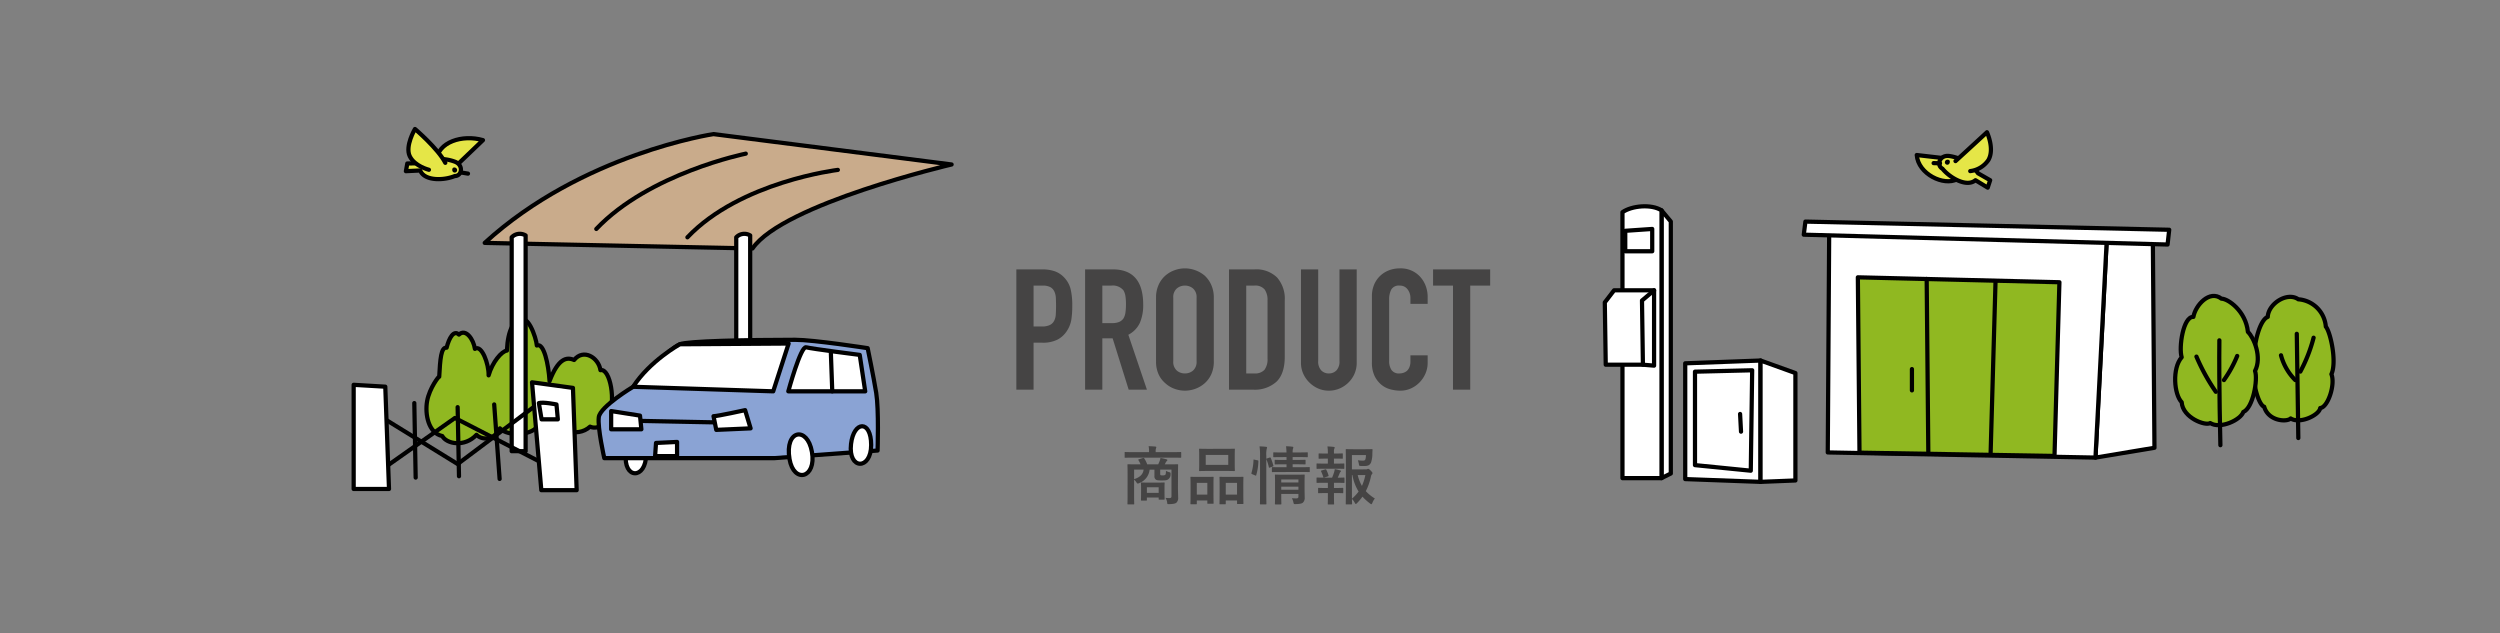<svg xmlns="http://www.w3.org/2000/svg" xmlns:xlink="http://www.w3.org/1999/xlink" width="592" height="150" viewBox="0 0 592 150">
  <rect x="0" y="0" width="592" height="150" fill="#808080" stroke="none"/>
  <defs>
    <clipPath id="clip-path">
      <rect id="長方形_11068" data-name="長方形 11068" width="592" height="150" transform="translate(8107 2557)" fill="#fff" stroke="#707070" stroke-width="1"/>
    </clipPath>
  </defs>
  <g id="マスクグループ_646" data-name="マスクグループ 646" transform="translate(-8107 -2557)" clip-path="url(#clip-path)">
    <g id="グループ_19354" data-name="グループ 19354" transform="translate(7719.75 2453.27)">
      <path id="パス_75909" data-name="パス 75909" d="M-55.08,0V-28.48h6.12a9.1,9.1,0,0,1,2.96.44,5.679,5.679,0,0,1,2.32,1.56,6.1,6.1,0,0,1,1.44,2.62,16.385,16.385,0,0,1,.4,4.06,20.139,20.139,0,0,1-.22,3.24A6.774,6.774,0,0,1-43-14.08a5.955,5.955,0,0,1-2.24,2.18,7.539,7.539,0,0,1-3.68.78H-51V0ZM-51-24.64v9.68h1.96a4.17,4.17,0,0,0,1.92-.36,2.265,2.265,0,0,0,1-1,3.655,3.655,0,0,0,.38-1.48q.06-.88.06-1.96,0-1-.04-1.9a4.111,4.111,0,0,0-.36-1.58,2.271,2.271,0,0,0-.96-1.04,3.811,3.811,0,0,0-1.84-.36Zm16.28,0v8.88h2.32a4.105,4.105,0,0,0,1.72-.3,2.338,2.338,0,0,0,1-.86,3.91,3.91,0,0,0,.44-1.38,13.269,13.269,0,0,0,.12-1.9,13.269,13.269,0,0,0-.12-1.9,3.8,3.8,0,0,0-.48-1.42,3.246,3.246,0,0,0-2.88-1.12ZM-38.8,0V-28.48h6.56q7.2,0,7.2,8.36a10.536,10.536,0,0,1-.78,4.28A6.048,6.048,0,0,1-28.56-13l4.4,13h-4.32l-3.8-12.16h-2.44V0ZM-22-21.76a7.277,7.277,0,0,1,.6-3.04A6.424,6.424,0,0,1-19.8-27a6.764,6.764,0,0,1,2.18-1.28,7.2,7.2,0,0,1,2.46-.44,7.2,7.2,0,0,1,2.46.44A7.251,7.251,0,0,1-10.48-27a6.7,6.7,0,0,1,1.56,2.2,7.277,7.277,0,0,1,.6,3.04V-6.72a7.21,7.21,0,0,1-.6,3.08,6.354,6.354,0,0,1-1.56,2.12A6.859,6.859,0,0,1-12.7-.2a7.2,7.2,0,0,1-2.46.44A7.2,7.2,0,0,1-17.62-.2,6.418,6.418,0,0,1-19.8-1.52a6.107,6.107,0,0,1-1.6-2.12A7.21,7.21,0,0,1-22-6.72Zm4.08,15.04a2.712,2.712,0,0,0,.82,2.18,2.892,2.892,0,0,0,1.94.7,2.892,2.892,0,0,0,1.94-.7,2.712,2.712,0,0,0,.82-2.18V-21.76a2.712,2.712,0,0,0-.82-2.18,2.892,2.892,0,0,0-1.94-.7,2.892,2.892,0,0,0-1.94.7,2.712,2.712,0,0,0-.82,2.18ZM-4.72,0V-28.48H1.32a7.014,7.014,0,0,1,5.34,1.92,7.6,7.6,0,0,1,1.82,5.44V-7.8q0,4-1.94,5.9A7.648,7.648,0,0,1,.96,0ZM-.64-24.64v20.8H1.24A3.027,3.027,0,0,0,3.68-4.7,4.164,4.164,0,0,0,4.4-7.4V-21.12a4.31,4.31,0,0,0-.68-2.6,2.9,2.9,0,0,0-2.48-.92Zm26.16-3.84V-6.4a6.545,6.545,0,0,1-.5,2.58,6.572,6.572,0,0,1-1.42,2.1A6.788,6.788,0,0,1,21.48-.28a6.369,6.369,0,0,1-2.56.52,6.228,6.228,0,0,1-2.54-.52,6.857,6.857,0,0,1-2.1-1.44,6.857,6.857,0,0,1-1.44-2.1,6.327,6.327,0,0,1-.52-2.58V-28.48H16.4V-6.8a3.055,3.055,0,0,0,.72,2.24,2.442,2.442,0,0,0,1.8.72,2.442,2.442,0,0,0,1.8-.72,3.055,3.055,0,0,0,.72-2.24V-28.48ZM42.32-8.12v1.76a6.342,6.342,0,0,1-.5,2.5,6.916,6.916,0,0,1-1.38,2.1A6.653,6.653,0,0,1,38.38-.3a6.031,6.031,0,0,1-2.54.54,9.134,9.134,0,0,1-2.36-.32A5.583,5.583,0,0,1,31.32-1.2a6.193,6.193,0,0,1-1.58-2.06,7.293,7.293,0,0,1-.62-3.22V-22.16a6.936,6.936,0,0,1,.48-2.6,6.119,6.119,0,0,1,1.36-2.08,6.322,6.322,0,0,1,2.1-1.38,7.056,7.056,0,0,1,2.7-.5,6.187,6.187,0,0,1,4.68,1.88,6.679,6.679,0,0,1,1.38,2.18,7.362,7.362,0,0,1,.5,2.74v1.6H38.24v-1.36a3.3,3.3,0,0,0-.68-2.08,2.2,2.2,0,0,0-1.84-.88,2.073,2.073,0,0,0-2.02.94,5.038,5.038,0,0,0-.5,2.38V-6.76a3.771,3.771,0,0,0,.54,2.08,2.127,2.127,0,0,0,1.94.84,2.963,2.963,0,0,0,.86-.14,2.566,2.566,0,0,0,.86-.46,2.441,2.441,0,0,0,.6-.88,3.565,3.565,0,0,0,.24-1.4v-1.4Zm6,8.12V-24.64H43.6v-3.84H57.12v3.84H52.4V0Z" transform="translate(683 196)" fill="#454444"/>
      <path id="パス_75910" data-name="パス 75910" d="M-16.8-6.015c0-1.365.03-2.07.03-2.16,0-.15-.015-.165-.165-.165-.09,0-.6.03-2.04.03h-.96a4.044,4.044,0,0,0,.225-.435.94.94,0,0,1,.24-.33.322.322,0,0,0,.15-.24c0-.09-.06-.135-.18-.18a12.011,12.011,0,0,0-1.455-.33,2.376,2.376,0,0,1-.165.645,6.918,6.918,0,0,1-.375.87H-24.09a6.663,6.663,0,0,0-.66-1.35c-.09-.15-.165-.21-.36-.15l-.915.285c-.18.06-.225.1-.135.24a5.954,5.954,0,0,1,.495.975h-.9c-1.425,0-1.935-.03-2.04-.03-.15,0-.165.015-.165.165,0,.105.03.705.03,2.04V-1c0,1.32-.03,1.92-.03,2.01,0,.15.015.165.165.165h1.275c.15,0,.165-.015.165-.165,0-.075-.03-.69-.03-1.95v-3.75a2.9,2.9,0,0,1,.525.6c.135.24.24.33.36.33a.807.807,0,0,0,.33-.12,3.805,3.805,0,0,0,2.46-3.18h1.14V-5.55a.941.941,0,0,0,.345.855c.195.15.555.195,1.32.195.96,0,1.275-.03,1.62-.285a1.428,1.428,0,0,0,.54-1.23c.015-.315-.045-.405-.345-.45a2.547,2.547,0,0,1-.75-.33c-.015.63-.03.825-.18.975a1,1,0,0,1-.6.12c-.315,0-.4,0-.495-.06s-.09-.2-.09-.435v-.87h2.67V-.75c0,.315-.15.42-.48.42-.375,0-.54-.015-.945-.045a2.331,2.331,0,0,1,.4,1.125c.045.36.045.375.51.36,1.065-.03,1.47-.15,1.695-.36a1.5,1.5,0,0,0,.4-1.215c0-.51-.045-1.38-.045-2.265Zm-8.145-1.05c-.12,1.05-.81,1.815-2.25,2.25v-2.25ZM-24.33.27c.15,0,.165-.015.165-.18V-.45h2.79v.315c0,.165.015.18.165.18h1.08c.15,0,.165-.015.165-.18,0-.09-.03-.375-.03-1.89V-2.88c0-.585.03-.885.03-.975,0-.15-.015-.165-.165-.165-.09,0-.465.03-1.62.03h-2.04c-1.155,0-1.53-.03-1.62-.03-.15,0-.165.015-.165.165,0,.105.03.42.03,1.185v.765c0,1.605-.03,1.905-.03,2,0,.165.015.18.165.18Zm.165-3.15h2.79v1.32h-2.79Zm6.1-7.02c1.335,0,1.785.03,1.875.03.135,0,.15-.015.15-.165V-11.07c0-.15-.015-.165-.15-.165-.09,0-.54.03-1.875.03h-4.02v-.12a2,2,0,0,1,.075-.765,1,1,0,0,0,.075-.285c0-.075-.075-.135-.225-.15-.51-.045-1.05-.075-1.6-.09a5.391,5.391,0,0,1,.1,1.29v.12h-3.75c-1.335,0-1.785-.03-1.875-.03-.135,0-.15.015-.15.165v1.035c0,.15.015.165.15.165.09,0,.54-.03,1.875-.03Zm8.415-2.085c-1.41,0-1.9-.03-1.995-.03-.15,0-.165.015-.165.165,0,.105.03.495.03,1.4V-8.28c0,.9-.03,1.29-.03,1.38,0,.165.015.18.165.18.09,0,.585-.03,1.995-.03h4.14c1.425,0,1.9.03,2.01.03.15,0,.165-.015.165-.18,0-.09-.03-.48-.03-1.38v-2.175c0-.9.03-1.29.03-1.4,0-.15-.015-.165-.165-.165-.105,0-.585.03-2.01.03Zm-.585,1.44H-4.9V-8.19H-10.23ZM-5.655,1.14c.15,0,.165-.015.165-.165V.24h2.67V.9c0,.165.015.18.165.18H-1.47c.15,0,.165-.015.165-.18,0-.09-.03-.51-.03-2.76V-3.465c0-1.2.03-1.635.03-1.725,0-.165-.015-.18-.165-.18-.09,0-.48.03-1.635.03h-2.07c-1.155,0-1.545-.03-1.65-.03-.135,0-.15.015-.15.18,0,.09.03.525.03,1.95v1.395c0,2.3-.03,2.715-.03,2.82,0,.15.015.165.15.165Zm.165-5.07h2.67v2.775H-5.49Zm-7.02,5.07c.15,0,.165-.015.165-.18V.24h2.49V.855c0,.15.015.165.15.165h1.17c.15,0,.165-.015.165-.165,0-.09-.03-.525-.03-2.775V-3.495c0-1.185.03-1.62.03-1.71,0-.15-.015-.165-.165-.165-.1,0-.48.03-1.6.03H-12.1c-1.11,0-1.485-.03-1.59-.03-.15,0-.165.015-.165.165,0,.105.03.525.03,1.965v1.395c0,2.3-.03,2.715-.03,2.805,0,.165.015.18.165.18Zm.165-5.07h2.49v2.775h-2.49ZM13.17-3.96c0-1.11.03-1.665.03-1.755,0-.165-.015-.18-.165-.18-.1,0-.54.03-1.86.03H8.19c-1.32,0-1.77-.03-1.86-.03-.165,0-.18.015-.18.18,0,.09.03.57.03,1.62v3.51C6.18.48,6.15.93,6.15,1c0,.165.015.18.18.18H7.5c.165,0,.18-.015.18-.18,0-.075-.03-.57-.03-1.62V-1.3h4.065v.6c0,.3-.09.45-.525.45-.27,0-.675-.015-1.02-.045a3.477,3.477,0,0,1,.345.93c.105.48.12.48.585.465,1.095-.03,1.455-.15,1.71-.375A1.578,1.578,0,0,0,13.2-.54c0-.465-.03-1.335-.03-2.085ZM7.65-2.3V-3.03h4.065V-2.3Zm4.065-2.43v.7H7.65v-.7Zm.5-1.77c1.44,0,1.95.015,2.025.015.15,0,.165,0,.165-.165V-7.5c0-.15-.015-.165-.165-.165-.075,0-.585.03-2.025.03H10.35v-.69h1.02c1.335,0,1.785.03,1.875.03.15,0,.165-.015.165-.18v-.75c0-.15-.015-.165-.165-.165-.09,0-.54.03-1.875.03H10.35v-.675h1.44c1.4,0,1.875.03,1.965.03.165,0,.18-.015.18-.165v-.81c0-.165-.015-.18-.18-.18-.09,0-.57.03-1.965.03H10.35a3.267,3.267,0,0,1,.06-.825,1.484,1.484,0,0,0,.1-.39c0-.06-.075-.135-.24-.15-.51-.06-.93-.09-1.485-.1.06.525.09.945.105,1.47h-.99c-1.41,0-1.89-.03-1.98-.03-.15,0-.165.015-.165.18v.81c0,.15.015.165.165.165.09,0,.57-.03,1.98-.03H8.9v.675h-.75c-1.35,0-1.785-.03-1.89-.03-.15,0-.165.015-.165.165v.75c0,.165.015.18.165.18.105,0,.54-.03,1.89-.03H8.9v.69H7.635c-1.455,0-1.95-.03-2.04-.03-.15,0-.165.015-.165.165v.855c0,.165.015.165.165.165.09,0,.585-.015,2.04-.015ZM2.625-1.62C2.625.06,2.6.915,2.6.99c0,.165.015.18.165.18H3.975c.15,0,.165-.015.165-.18,0-.075-.03-.93-.03-2.625V-10.35a5.951,5.951,0,0,1,.105-1.665.738.738,0,0,0,.075-.3c0-.075-.09-.135-.24-.15-.495-.06-.975-.09-1.545-.105a13.779,13.779,0,0,1,.12,2.265ZM1.32-9.42c-.21-.045-.24-.06-.24.09A12.457,12.457,0,0,1,.6-6.285c-.045.15-.03.225.165.3l.72.3c.165.075.2.09.24-.06a13.017,13.017,0,0,0,.51-3.285c.015-.165-.015-.2-.21-.24ZM4.3-9.72c-.195.06-.21.09-.15.255A11.247,11.247,0,0,1,4.71-7.65c.03.165.075.165.27.09l.63-.225c.2-.075.21-.105.165-.255A10.916,10.916,0,0,0,5.16-9.825c-.06-.135-.105-.15-.27-.09Zm20.085,2.6v-3.39H27.7a3.452,3.452,0,0,1-.1.93c-.09.3-.24.39-.63.39a8.477,8.477,0,0,1-1.17-.09,5.445,5.445,0,0,1,.24.96c.06.36.075.36.42.39.27.015.54.015.8.015.93,0,1.35-.21,1.635-.795a6.32,6.32,0,0,0,.33-2.25c.015-.255.015-.48.045-.765.015-.15-.045-.195-.2-.195-.09,0-.495.03-1.695.03H24.96c-1.185,0-1.77-.03-1.86-.03-.165,0-.18.015-.18.165,0,.1.03,1.125.03,3.18v6.465c0,2.04-.03,3.03-.03,3.135,0,.135.015.15.18.15h1.155c.15,0,.165-.015.165-.15,0-.06-.015-.45-.03-1.155a3.753,3.753,0,0,1,.645.885c.12.21.18.315.27.315s.15-.075.3-.21A13.13,13.13,0,0,0,26.88-.66,13.408,13.408,0,0,0,28.68.96c.15.105.24.165.3.165.09,0,.15-.1.255-.33a3.443,3.443,0,0,1,.585-1.02,9.972,9.972,0,0,1-2.145-1.74A13.834,13.834,0,0,0,28.89-5.43,1.062,1.062,0,0,1,29.145-6a.362.362,0,0,0,.1-.255c0-.105-.06-.21-.42-.585-.36-.36-.48-.405-.57-.405a.391.391,0,0,0-.225.06.831.831,0,0,1-.42.06Zm0,1.35H24.5a10.979,10.979,0,0,0,1.47,3.9A10.258,10.258,0,0,1,24.39-.18Zm3.18,0a11.973,11.973,0,0,1-.81,2.565,9.838,9.838,0,0,1-1-2.565Zm-9.375,3.06c-1.17,0-1.56-.03-1.65-.03-.15,0-.165.015-.165.165v.93c0,.15.015.165.165.165.09,0,.48-.03,1.65-.03h.5V-.54c0,1-.03,1.47-.03,1.56,0,.15.015.165.165.165H20c.15,0,.165-.015.165-.165,0-.075-.03-.555-.03-1.56v-.975h.4c1.17,0,1.545.03,1.635.03.15,0,.165-.015.165-.165v-.93c0-.15-.015-.165-.165-.165-.09,0-.465.03-1.635.03h-.4v-1.23h.555c1.275,0,1.68.03,1.77.03.15,0,.165-.015.165-.18v-.93c0-.15-.015-.165-.165-.165-.09,0-.45.03-1.44.03.2-.39.315-.675.48-1.095a.8.8,0,0,1,.195-.285.229.229,0,0,0,.1-.18c0-.075-.06-.12-.21-.165a11.032,11.032,0,0,0-1.26-.3,5.15,5.15,0,0,1-.15.7c-.135.435-.3.885-.48,1.32h-1.77c-1.26,0-1.68-.03-1.755-.03-.15,0-.165.015-.165.165v.93c0,.165.015.18.165.18.075,0,.5-.03,1.755-.03h.765v1.23ZM17.94-8.49c-1.26,0-1.68-.03-1.755-.03-.165,0-.18.015-.18.18v.93c0,.15.015.165.18.165.075,0,.495-.03,1.755-.03h2.7c1.29,0,1.695.03,1.785.03.15,0,.165-.015.165-.165v-.93c0-.165-.015-.18-.165-.18-.09,0-.495.03-1.785.03h-.51V-9.675h.33c1.155,0,1.53.03,1.62.03.135,0,.15-.015.15-.165v-.945c0-.135-.015-.15-.15-.15-.09,0-.465.03-1.62.03h-.33v-.4a1.648,1.648,0,0,1,.09-.75.578.578,0,0,0,.09-.27c0-.075-.075-.135-.24-.15a13.809,13.809,0,0,0-1.485-.105,9.542,9.542,0,0,1,.1,1.65v.03h-.405c-1.155,0-1.53-.03-1.62-.03-.15,0-.165.015-.165.15v.945c0,.15.015.165.165.165.09,0,.465-.03,1.62-.03h.405V-8.49Zm.75,3.03c.195-.06.195-.105.15-.255a7.6,7.6,0,0,0-.51-1.3c-.06-.12-.1-.15-.27-.105l-.825.255c-.18.06-.21.075-.135.24a9.419,9.419,0,0,1,.5,1.32c.045.15.075.165.27.105Z" transform="translate(683 222)" fill="#454444"/>
      <g id="グループ_18852" data-name="グループ 18852" transform="translate(407.008 4271)">
        <path id="パス_73607" data-name="パス 73607" d="M417.43,1215.971c2.033-5.311,3.992-5.8,5.812-5,2.2-2.763,5.785-.615,6.242,2.412,2.3-.555,3.781,7.552,1.825,11.118s-4.281,2.253-4.281,2.253c-3.112,2.855-8.251.6-8.778-1.779-1.8,2.161-2.443,1.852-3.379,1.172-1.089,2.81-7.392,3.023-9.193,1.015-1.444,2.98-4.339,2.793-5.547,1.527-2.793,3.01-7.078,2.189-8.106.29-3.29-.681-4.148-5.19-3.587-8.294s2.9-6.067,2.864-5.743c.223-4.138.429-7.072,1.754-6.886.589-2.331,1.7-4.261,2.915-3.1,1.623-1.529,3.465,1.144,3.783,3.383,1.576-1.1,3.318,3.537,3.246,6.27.9-3.165,3.085-5.712,4.335-5.866.219-5.126,1.778-7.1,2.859-6.731,1.863-2.7,4.091,3.646,4.224,5.53,1.651-.756,2.77,4.448,3.012,8.432" transform="translate(-307.053 -5292.997)" fill="#90b821"/>
        <path id="パス_73608" data-name="パス 73608" d="M417.43,1215.971c2.033-5.311,3.992-5.8,5.812-5,2.2-2.763,5.785-.615,6.242,2.412,2.3-.555,3.781,7.552,1.825,11.118s-4.281,2.253-4.281,2.253c-3.112,2.855-8.251.6-8.778-1.779-1.8,2.161-2.443,1.852-3.379,1.172-1.089,2.81-7.392,3.023-9.193,1.015-1.444,2.98-4.339,2.793-5.547,1.527-2.793,3.01-7.078,2.189-8.106.29-3.29-.681-4.148-5.19-3.587-8.294s2.9-6.067,2.864-5.743c.223-4.138.429-7.072,1.754-6.886.589-2.331,1.7-4.261,2.915-3.1,1.623-1.529,3.465,1.144,3.783,3.383,1.576-1.1,3.318,3.537,3.246,6.27.9-3.165,3.085-5.712,4.335-5.866.219-5.126,1.778-7.1,2.859-6.731,1.863-2.7,4.091,3.646,4.224,5.53C416.069,1206.783,417.188,1211.987,417.43,1215.971Z" transform="translate(-307.053 -5292.997)" fill="none" stroke="#000" stroke-linecap="round" stroke-linejoin="round" stroke-width="1"/>
        <path id="パス_74514" data-name="パス 74514" d="M402.077,1183.243c23.118-21.138,54.165-25.761,54.165-25.761l56.391,7.194s-39.878,9.319-47.143,19.888Z" transform="translate(-307.053 -5292.997)" fill="#c9ab8b"/>
        <path id="パス_74515" data-name="パス 74515" d="M402.077,1183.243c23.118-21.138,54.165-25.761,54.165-25.761l56.391,7.194s-39.878,9.319-47.143,19.888Z" transform="translate(-307.053 -5292.997)" fill="none" stroke="#000" stroke-linecap="round" stroke-linejoin="round" stroke-width="1"/>
        <path id="パス_74516" data-name="パス 74516" d="M408.462,1181.922v50.642h3.3v-51.082a2.653,2.653,0,0,0-3.3.44" transform="translate(-307.053 -5292.997)" fill="#fff"/>
        <path id="パス_74517" data-name="パス 74517" d="M408.462,1181.922v50.642h3.3v-51.082A2.653,2.653,0,0,0,408.462,1181.922Z" transform="translate(-307.053 -5292.997)" fill="none" stroke="#000" stroke-linecap="round" stroke-linejoin="round" stroke-width="1"/>
        <path id="パス_74518" data-name="パス 74518" d="M461.636,1181.922v50.642h3.3v-51.082a2.653,2.653,0,0,0-3.3.44" transform="translate(-307.053 -5292.997)" fill="#fff"/>
        <path id="パス_74519" data-name="パス 74519" d="M461.636,1181.922v50.642h3.3v-51.082A2.653,2.653,0,0,0,461.636,1181.922Z" transform="translate(-307.053 -5292.997)" fill="none" stroke="#000" stroke-linecap="round" stroke-linejoin="round" stroke-width="1"/>
        <path id="パス_74520" data-name="パス 74520" d="M428.5,1179.941c12.55-13.212,35.394-17.83,35.394-17.83" transform="translate(-307.053 -5292.997)" fill="none" stroke="#000" stroke-linecap="round" stroke-linejoin="round" stroke-width="1"/>
        <path id="パス_74521" data-name="パス 74521" d="M450.076,1181.922c12.55-13.211,35.621-15.963,35.621-15.963" transform="translate(-307.053 -5292.997)" fill="none" stroke="#000" stroke-linecap="round" stroke-linejoin="round" stroke-width="1"/>
        <path id="パス_74538" data-name="パス 74538" d="M435.522,1233.111c-.729,6.179,4.77,6.232,4.77.24s-4.12-5.753-4.77-.24" transform="translate(-307.053 -5292.997)" fill="#fff"/>
        <path id="パス_74539" data-name="パス 74539" d="M435.522,1233.111c-.729,6.179,4.77,6.232,4.77.24S436.172,1227.6,435.522,1233.111Z" transform="translate(-307.053 -5292.997)" fill="none" stroke="#000" stroke-linecap="round" stroke-linejoin="round" stroke-width="1"/>
        <path id="パス_74540" data-name="パス 74540" d="M437.22,1217.315s-7.8,4.674-8.13,7.19,1.3,9.707,1.3,9.707h40.325l24.39-1.8s.325-9.707-.326-13.662-2.022-10.576-2.022-10.576-12.771-1.982-17.174-1.982c-11.793,0-25.6.314-27.307,1.053-3.035,1.319-11.057,10.067-11.057,10.067" transform="translate(-307.053 -5292.997)" fill="#8aa3d4"/>
        <path id="パス_74541" data-name="パス 74541" d="M437.22,1217.315s-7.8,4.674-8.13,7.19,1.3,9.707,1.3,9.707h40.325l24.39-1.8s.325-9.707-.326-13.662-2.022-10.576-2.022-10.576-12.771-1.982-17.174-1.982c-11.793,0-25.6.314-27.307,1.053C445.242,1208.567,437.22,1217.315,437.22,1217.315Z" transform="translate(-307.053 -5292.997)" fill="none" stroke="#000" stroke-linecap="round" stroke-linejoin="round" stroke-width="1"/>
        <line id="線_5116" data-name="線 5116" x2="22.497" y2="0.447" transform="translate(129.3 -4067.653)" fill="none" stroke="#000" stroke-linecap="round" stroke-linejoin="round" stroke-width="1"/>
        <path id="パス_74542" data-name="パス 74542" d="M432.017,1223.067v4.314h7.154l-.325-3.236Z" transform="translate(-307.053 -5292.997)" fill="#fff"/>
        <path id="パス_74543" data-name="パス 74543" d="M432.017,1223.067v4.314h7.154l-.325-3.236Z" transform="translate(-307.053 -5292.997)" fill="none" stroke="#000" stroke-linecap="round" stroke-linejoin="round" stroke-width="1"/>
        <path id="パス_74544" data-name="パス 74544" d="M456.257,1224.285c.976,0,7.48-1.438,7.48-1.438l1.3,4.314-8.13.36Z" transform="translate(-307.053 -5292.997)" fill="#fff"/>
        <path id="パス_74545" data-name="パス 74545" d="M456.257,1224.285c.976,0,7.48-1.438,7.48-1.438l1.3,4.314-8.13.36Z" transform="translate(-307.053 -5292.997)" fill="none" stroke="#000" stroke-linecap="round" stroke-linejoin="round" stroke-width="1"/>
        <path id="パス_74546" data-name="パス 74546" d="M437.22,1217.315c3.9-6.112,11.057-10.067,11.057-10.067l25.765-.172-3.652,11.317Z" transform="translate(-307.053 -5292.997)" fill="#fff"/>
        <path id="パス_74547" data-name="パス 74547" d="M437.22,1217.315c3.9-6.112,11.057-10.067,11.057-10.067l25.765-.172-3.652,11.317Z" transform="translate(-307.053 -5292.997)" fill="none" stroke="#000" stroke-linecap="round" stroke-linejoin="round" stroke-width="1"/>
        <path id="パス_74548" data-name="パス 74548" d="M473.967,1218.393s2.927-10.786,4.228-10.426,12.682,1.8,12.682,1.8l1.3,8.628Z" transform="translate(-307.053 -5292.997)" fill="#fff"/>
        <path id="パス_74549" data-name="パス 74549" d="M473.967,1218.393s2.927-10.786,4.228-10.426,12.682,1.8,12.682,1.8l1.3,8.628Z" transform="translate(-307.053 -5292.997)" fill="none" stroke="#000" stroke-linecap="round" stroke-linejoin="round" stroke-width="1"/>
        <line id="線_5117" data-name="線 5117" x2="0.325" y2="8.988" transform="translate(176.996 -4083.592)" fill="none" stroke="#000" stroke-linecap="round" stroke-linejoin="round" stroke-width="1"/>
        <path id="パス_74550" data-name="パス 74550" d="M474.252,1234.432c1.01,5.888,6.4,4.554,5.312-1.678s-6.5-5.273-5.312,1.678" transform="translate(-307.053 -5292.997)" fill="#fff"/>
        <path id="パス_74551" data-name="パス 74551" d="M474.252,1234.432c1.01,5.888,6.4,4.554,5.312-1.678S473.06,1227.481,474.252,1234.432Z" transform="translate(-307.053 -5292.997)" fill="none" stroke="#000" stroke-linecap="round" stroke-linejoin="round" stroke-width="1"/>
        <path id="パス_74552" data-name="パス 74552" d="M488.818,1230.857c-.729,6.179,4.77,6.232,4.77.24s-4.12-5.753-4.77-.24" transform="translate(-307.053 -5292.997)" fill="#fff"/>
        <path id="パス_74553" data-name="パス 74553" d="M488.818,1230.857c-.729,6.179,4.77,6.232,4.77.24S489.468,1225.344,488.818,1230.857Z" transform="translate(-307.053 -5292.997)" fill="none" stroke="#000" stroke-linecap="round" stroke-linejoin="round" stroke-width="1"/>
        <path id="パス_74554" data-name="パス 74554" d="M442.64,1230.617l-.217,3.116h5.2v-3.356Z" transform="translate(-307.053 -5292.997)" fill="#fff"/>
        <path id="パス_74555" data-name="パス 74555" d="M442.64,1230.617l-.217,3.116h5.2v-3.356Z" transform="translate(-307.053 -5292.997)" fill="none" stroke="#000" stroke-linecap="round" stroke-linejoin="round" stroke-width="1"/>
        <line id="線_5118" data-name="線 5118" x2="0.321" y2="17.636" transform="translate(78.349 -4071.817)" fill="none" stroke="#000" stroke-linecap="round" stroke-linejoin="round" stroke-width="1"/>
        <line id="線_5119" data-name="線 5119" x2="0.321" y2="16.353" transform="translate(88.61 -4070.855)" fill="none" stroke="#000" stroke-linecap="round" stroke-linejoin="round" stroke-width="1"/>
        <line id="線_5120" data-name="線 5120" x2="1.283" y2="17.636" transform="translate(97.267 -4071.496)" fill="none" stroke="#000" stroke-linecap="round" stroke-linejoin="round" stroke-width="1"/>
        <path id="パス_74556" data-name="パス 74556" d="M378.668,1236.251l16.353-11.544,21.8,11.223" transform="translate(-307.053 -5292.997)" fill="none" stroke="#000" stroke-linecap="round" stroke-linejoin="round" stroke-width="1"/>
        <path id="パス_74557" data-name="パス 74557" d="M376.423,1223.746l19.239,11.864,19.24-14.429" transform="translate(-307.053 -5292.997)" fill="none" stroke="#000" stroke-linecap="round" stroke-linejoin="round" stroke-width="1"/>
        <path id="パス_74558" data-name="パス 74558" d="M371.044,1241.513v-24.661l7.486.441.881,24.22Z" transform="translate(-307.053 -5292.997)" fill="#fff"/>
        <path id="パス_74559" data-name="パス 74559" d="M371.044,1241.513v-24.661l7.486.441.881,24.22Z" transform="translate(-307.053 -5292.997)" fill="none" stroke="#000" stroke-linecap="round" stroke-linejoin="round" stroke-width="1"/>
        <path id="パス_74560" data-name="パス 74560" d="M415.479,1241.8l-2.2-25.541,9.688,1.321.881,24.22Z" transform="translate(-307.053 -5292.997)" fill="#fff"/>
        <path id="パス_74561" data-name="パス 74561" d="M415.479,1241.8l-2.2-25.541,9.688,1.321.881,24.22Z" transform="translate(-307.053 -5292.997)" fill="none" stroke="#000" stroke-linecap="round" stroke-linejoin="round" stroke-width="1"/>
        <path id="パス_74562" data-name="パス 74562" d="M414.9,1221.18c.962-.321,4.169.321,4.169.321l.321,3.527h-3.849Z" transform="translate(-307.053 -5292.997)" fill="#fff"/>
        <path id="パス_74563" data-name="パス 74563" d="M414.9,1221.18c.962-.321,4.169.321,4.169.321l.321,3.527h-3.849Z" transform="translate(-307.053 -5292.997)" fill="none" stroke="#000" stroke-linecap="round" stroke-linejoin="round" stroke-width="1"/>
        <path id="パス_74564" data-name="パス 74564" d="M395.88,1164.446l5.78-5.532c-4.872-1.4-10.734.413-11.064,4.954" transform="translate(-307.053 -5292.997)" fill="#e5e647"/>
        <path id="パス_74565" data-name="パス 74565" d="M395.88,1164.446l5.78-5.532c-4.872-1.4-10.734.413-11.064,4.954" transform="translate(-307.053 -5292.997)" fill="none" stroke="#000" stroke-linecap="round" stroke-linejoin="round" stroke-width="1"/>
        <path id="パス_74566" data-name="パス 74566" d="M395.054,1164.033c2.064.826,1.651,3.385-.083,3.385-2.311.991-7.1,1.321-8.174-1.321l-3.385.165.33-1.816,3.3-.083a10.253,10.253,0,0,1,8.009-.33" transform="translate(-307.053 -5292.997)" fill="#e5e647"/>
        <path id="パス_74567" data-name="パス 74567" d="M395.054,1164.033c2.064.826,1.651,3.385-.083,3.385-2.311.991-7.1,1.321-8.174-1.321l-3.385.165.33-1.816,3.3-.083A10.253,10.253,0,0,1,395.054,1164.033Z" transform="translate(-307.053 -5292.997)" fill="none" stroke="#000" stroke-linecap="round" stroke-linejoin="round" stroke-width="1"/>
        <line id="線_5121" data-name="線 5121" x2="1.486" y2="0.248" transform="translate(89.571 -4126.404)" fill="none" stroke="#000" stroke-linecap="round" stroke-linejoin="round" stroke-width="1"/>
        <path id="パス_74568" data-name="パス 74568" d="M394.394,1166.015a.578.578,0,1,0,1.156,0c0-.743-1.25-.937-1.156,0" transform="translate(-307.053 -5292.997)"/>
        <path id="パス_74569" data-name="パス 74569" d="M392.742,1164.281c-1.734-3.385-7.183-8.009-7.183-8.009s-2.395,4.046-1.239,6.44,4.541,3.22,4.541,3.22" transform="translate(-307.053 -5292.997)" fill="#e5e647"/>
        <path id="パス_74570" data-name="パス 74570" d="M392.742,1164.281c-1.734-3.385-7.183-8.009-7.183-8.009s-2.395,4.046-1.239,6.44,4.541,3.22,4.541,3.22" transform="translate(-307.053 -5292.997)" fill="none" stroke="#000" stroke-linecap="round" stroke-linejoin="round" stroke-width="1"/>
      </g>
      <g id="グループ_18853" data-name="グループ 18853" transform="translate(407.008 4271)">
        <path id="パス_74522" data-name="パス 74522" d="M680.742,1175.538l2.2,2.642v59.67l-2.2,1.1Z" transform="translate(-307.053 -5292.997)" fill="#fff"/>
        <path id="パス_74523" data-name="パス 74523" d="M680.742,1175.538l2.2,2.642v59.67l-2.2,1.1Z" transform="translate(-307.053 -5292.997)" fill="none" stroke="#000" stroke-linecap="round" stroke-linejoin="round" stroke-width="1"/>
        <path id="パス_74524" data-name="パス 74524" d="M680.742,1238.951v-63.413c-2.422-1.541-7.046-1.1-9.248.441v62.972Z" transform="translate(-307.053 -5292.997)" fill="#fff"/>
        <path id="パス_74525" data-name="パス 74525" d="M680.742,1238.951v-63.413c-2.422-1.541-7.046-1.1-9.248.441v62.972Z" transform="translate(-307.053 -5292.997)" fill="none" stroke="#000" stroke-linecap="round" stroke-linejoin="round" stroke-width="1"/>
        <path id="パス_74526" data-name="パス 74526" d="M678.54,1179.942v5.284h-6.385v-4.844Z" transform="translate(-307.053 -5292.997)" fill="#fff"/>
        <path id="パス_74527" data-name="パス 74527" d="M678.54,1179.942v5.284h-6.385v-4.844Z" transform="translate(-307.053 -5292.997)" fill="none" stroke="#000" stroke-linecap="round" stroke-linejoin="round" stroke-width="1"/>
        <path id="パス_74528" data-name="パス 74528" d="M678.98,1194.474h-9.468l-2.2,2.862.22,14.753h8.808Z" transform="translate(-307.053 -5292.997)" fill="#fff"/>
        <path id="パス_74529" data-name="パス 74529" d="M678.98,1194.474h-9.468l-2.2,2.862.22,14.753h8.808Z" transform="translate(-307.053 -5292.997)" fill="none" stroke="#000" stroke-linecap="round" stroke-linejoin="round" stroke-width="1"/>
        <path id="パス_74530" data-name="パス 74530" d="M678.98,1194.474v17.835l-2.642-.22-.22-15.193Z" transform="translate(-307.053 -5292.997)" fill="#fff"/>
        <path id="パス_74531" data-name="パス 74531" d="M678.98,1194.474v17.835l-2.642-.22-.22-15.193Z" transform="translate(-307.053 -5292.997)" fill="none" stroke="#000" stroke-linecap="round" stroke-linejoin="round" stroke-width="1"/>
        <path id="パス_74532" data-name="パス 74532" d="M704.191,1239.831V1211.1l-17.835.661v27.412Z" transform="translate(-307.053 -5292.997)" fill="#fff"/>
        <path id="パス_74533" data-name="パス 74533" d="M704.191,1239.831V1211.1l-17.835.661v27.412Z" transform="translate(-307.053 -5292.997)" fill="none" stroke="#000" stroke-linecap="round" stroke-linejoin="round" stroke-width="1"/>
        <path id="パス_74534" data-name="パス 74534" d="M704.191,1239.831l8.257-.33V1214.07l-8.257-2.973Z" transform="translate(-307.053 -5292.997)" fill="#fff"/>
        <path id="パス_74535" data-name="パス 74535" d="M704.191,1239.831l8.257-.33V1214.07l-8.257-2.973Z" transform="translate(-307.053 -5292.997)" fill="none" stroke="#000" stroke-linecap="round" stroke-linejoin="round" stroke-width="1"/>
        <path id="パス_74536" data-name="パス 74536" d="M701.879,1237.189l.33-23.78-13.541.331v22.128Z" transform="translate(-307.053 -5292.997)" fill="#fff"/>
        <path id="パス_74537" data-name="パス 74537" d="M701.879,1237.189l.33-23.78-13.541.331v22.128Z" transform="translate(-307.053 -5292.997)" fill="none" stroke="#000" stroke-linecap="round" stroke-linejoin="round" stroke-width="1"/>
        <line id="線_5115" data-name="線 5115" x2="0.22" y2="4.183" transform="translate(392.295 -4069.239)" fill="none" stroke="#000" stroke-linecap="round" stroke-linejoin="round" stroke-width="1"/>
        <path id="パス_74571" data-name="パス 74571" d="M748.531,1163.29l-7.349-.853c.331,4.514,6.441,7.431,9.578,5.725,4.346-2.364-2.229-4.872-2.229-4.872" transform="translate(-307.053 -5292.997)" fill="#e5e647"/>
        <path id="パス_74572" data-name="パス 74572" d="M748.531,1163.29l-7.349-.853c.331,4.514,6.441,7.431,9.578,5.725C755.106,1165.8,748.531,1163.29,748.531,1163.29Z" transform="translate(-307.053 -5292.997)" fill="none" stroke="#000" stroke-linecap="round" stroke-linejoin="round" stroke-width="1"/>
        <path id="パス_74573" data-name="パス 74573" d="M748.807,1162.661c-2.209-.255-3.063,2.193-1.538,3.017,1.563,1.971,5.618,4.54,7.819,2.726l2.9,1.755.573-1.755-2.866-1.643a10.254,10.254,0,0,0-6.888-4.1" transform="translate(-307.053 -5292.997)" fill="#e5e647"/>
        <path id="パス_74574" data-name="パス 74574" d="M748.807,1162.661c-2.209-.255-3.063,2.193-1.538,3.017,1.563,1.971,5.618,4.54,7.819,2.726l2.9,1.755.573-1.755-2.866-1.643A10.254,10.254,0,0,0,748.807,1162.661Z" transform="translate(-307.053 -5292.997)" fill="none" stroke="#000" stroke-linecap="round" stroke-linejoin="round" stroke-width="1"/>
        <line id="線_5122" data-name="線 5122" x1="1.506" y1="0.045" transform="translate(438.127 -4128.645)" fill="none" stroke="#000" stroke-linecap="round" stroke-linejoin="round" stroke-width="1"/>
        <path id="パス_74575" data-name="パス 74575" d="M748.985,1164.262a.578.578,0,1,1-1.134-.224c.144-.729,1.407-.677,1.134.224" transform="translate(-307.053 -5292.997)"/>
        <path id="パス_74576" data-name="パス 74576" d="M750.363,1163.872c3.039-2.756,7.443-6.829,7.443-6.829s1.872,3.963.33,6.6a6.078,6.078,0,0,1-4.285,2.6" transform="translate(-307.053 -5292.997)" fill="#e5e647"/>
        <path id="パス_74577" data-name="パス 74577" d="M750.363,1163.872c3.039-2.756,7.443-6.829,7.443-6.829s1.872,3.963.33,6.6a6.078,6.078,0,0,1-4.285,2.6" transform="translate(-307.053 -5292.997)" fill="none" stroke="#000" stroke-linecap="round" stroke-linejoin="round" stroke-width="1"/>
        <path id="パス_74578" data-name="パス 74578" d="M797.083,1181.7l.388,50.058-13.97,2.329,2.717-52.387Z" transform="translate(-307.053 -5292.997)" fill="#fff"/>
        <path id="パス_74579" data-name="パス 74579" d="M797.083,1181.7l.388,50.058-13.97,2.329,2.717-52.387Z" transform="translate(-307.053 -5292.997)" fill="none" stroke="#000" stroke-linecap="round" stroke-linejoin="round" stroke-width="1"/>
        <path id="パス_74580" data-name="パス 74580" d="M720.11,1232.862l.333-51.748,65.775.582-2.716,52.387Z" transform="translate(-307.053 -5292.997)" fill="#fff"/>
        <path id="パス_74581" data-name="パス 74581" d="M720.11,1232.862l.333-51.748,65.775.582-2.716,52.387Z" transform="translate(-307.053 -5292.997)" fill="none" stroke="#000" stroke-linecap="round" stroke-linejoin="round" stroke-width="1"/>
        <path id="パス_74582" data-name="パス 74582" d="M727.622,1232.919l-.388-41.521,47.73,1.164-1.164,41.133Z" transform="translate(-307.053 -5292.997)" fill="#90b821"/>
        <path id="パス_74583" data-name="パス 74583" d="M727.622,1232.919l-.388-41.521,47.73,1.164-1.164,41.133Z" transform="translate(-307.053 -5292.997)" fill="none" stroke="#000" stroke-linecap="round" stroke-linejoin="round" stroke-width="1"/>
        <line id="線_5123" data-name="線 5123" x2="0.388" y2="41.133" transform="translate(436.479 -4101.211)" fill="none" stroke="#000" stroke-linecap="round" stroke-linejoin="round" stroke-width="1"/>
        <line id="線_5124" data-name="線 5124" x1="1.164" y2="40.745" transform="translate(451.613 -4100.436)" fill="none" stroke="#000" stroke-linecap="round" stroke-linejoin="round" stroke-width="1"/>
        <line id="線_5125" data-name="線 5125" y2="5.045" transform="translate(432.987 -4079.869)" fill="none" stroke="#000" stroke-linecap="round" stroke-linejoin="round" stroke-width="1"/>
        <path id="パス_74584" data-name="パス 74584" d="M714.816,1178.2l-.388,3.1,86.147,2.329.388-3.493Z" transform="translate(-307.053 -5292.997)" fill="#fff"/>
        <path id="パス_74585" data-name="パス 74585" d="M714.816,1178.2l-.388,3.1,86.147,2.329.388-3.493Z" transform="translate(-307.053 -5292.997)" fill="none" stroke="#000" stroke-linecap="round" stroke-linejoin="round" stroke-width="1"/>
        <path id="パス_74586" data-name="パス 74586" d="M831.537,1196.6c-2.653-1.85-7.116,1.079-7.237,4.164-2.412.925-3.98,9.714-2.774,11.411-1.447,2,.362,9.406,1.93,9.869.965,3.392,5.307,3.7,6.272,2.775,2.171,1.388,6.754-.771,6.995-2.467,1.81-.154,3.619-5.551,2.654-8.018,1.327-2.93-.241-10.024-1.327-11.257a7.045,7.045,0,0,0-6.513-6.477" transform="translate(-307.053 -5292.997)" fill="#90b821"/>
        <path id="パス_74587" data-name="パス 74587" d="M831.537,1196.6c-2.653-1.85-7.116,1.079-7.237,4.164-2.412.925-3.98,9.714-2.774,11.411-1.447,2,.362,9.406,1.93,9.869.965,3.392,5.307,3.7,6.272,2.775,2.171,1.388,6.754-.771,6.995-2.467,1.81-.154,3.619-5.551,2.654-8.018,1.327-2.93-.241-10.024-1.327-11.257A7.045,7.045,0,0,0,831.537,1196.6Z" transform="translate(-307.053 -5292.997)" fill="none" stroke="#000" stroke-linecap="round" stroke-linejoin="round" stroke-width="1"/>
        <line id="線_5126" data-name="線 5126" x1="0.362" y1="24.673" transform="translate(524.122 -4088.22)" fill="none" stroke="#000" stroke-linecap="round" stroke-linejoin="round" stroke-width="1"/>
        <path id="パス_74588" data-name="パス 74588" d="M827.436,1209.866a13,13,0,0,0,3.377,5.86" transform="translate(-307.053 -5292.997)" fill="none" stroke="#000" stroke-linecap="round" stroke-linejoin="round" stroke-width="1"/>
        <path id="パス_74589" data-name="パス 74589" d="M835.155,1205.7a36.291,36.291,0,0,1-3.136,8.019" transform="translate(-307.053 -5292.997)" fill="none" stroke="#000" stroke-linecap="round" stroke-linejoin="round" stroke-width="1"/>
        <path id="パス_74590" data-name="パス 74590" d="M813.324,1196.45c-2.774-2.159-6.151,1.542-6.634,4.318-2.412-.154-3.5,7.247-2.774,9.56-2.291,2.622-1.809,8.79,0,10.641.241,3.7,5.669,5.7,6.755,4.934,2.412,1.542,7.236-.771,7.839-2.621,2.292-.926,3.5-7.711,2.774-9.715,1.689-3.239-.241-7.865-1.688-9.252-.483-4.935-4.7-7.865-6.272-7.865" transform="translate(-307.053 -5292.997)" fill="#90b821"/>
        <path id="パス_74591" data-name="パス 74591" d="M813.324,1196.45c-2.774-2.159-6.151,1.542-6.634,4.318-2.412-.154-3.5,7.247-2.774,9.56-2.291,2.622-1.809,8.79,0,10.641.241,3.7,5.669,5.7,6.755,4.934,2.412,1.542,7.236-.771,7.839-2.621,2.292-.926,3.5-7.711,2.774-9.715,1.689-3.239-.241-7.865-1.688-9.252C819.113,1199.38,814.892,1196.45,813.324,1196.45Z" transform="translate(-307.053 -5292.997)" fill="none" stroke="#000" stroke-linecap="round" stroke-linejoin="round" stroke-width="1"/>
        <path id="パス_74592" data-name="パス 74592" d="M812.842,1206.319c-.121,10.332.241,24.827.241,24.827" transform="translate(-307.053 -5292.997)" fill="none" stroke="#000" stroke-linecap="round" stroke-linejoin="round" stroke-width="1"/>
        <path id="パス_74593" data-name="パス 74593" d="M807.414,1210.174A46.858,46.858,0,0,0,812,1218.5" transform="translate(-307.053 -5292.997)" fill="none" stroke="#000" stroke-linecap="round" stroke-linejoin="round" stroke-width="1"/>
        <path id="パス_74594" data-name="パス 74594" d="M817.063,1210.02a28.366,28.366,0,0,1-3.136,5.706" transform="translate(-307.053 -5292.997)" fill="none" stroke="#000" stroke-linecap="round" stroke-linejoin="round" stroke-width="1"/>
      </g>
    </g>
  </g>
</svg>

